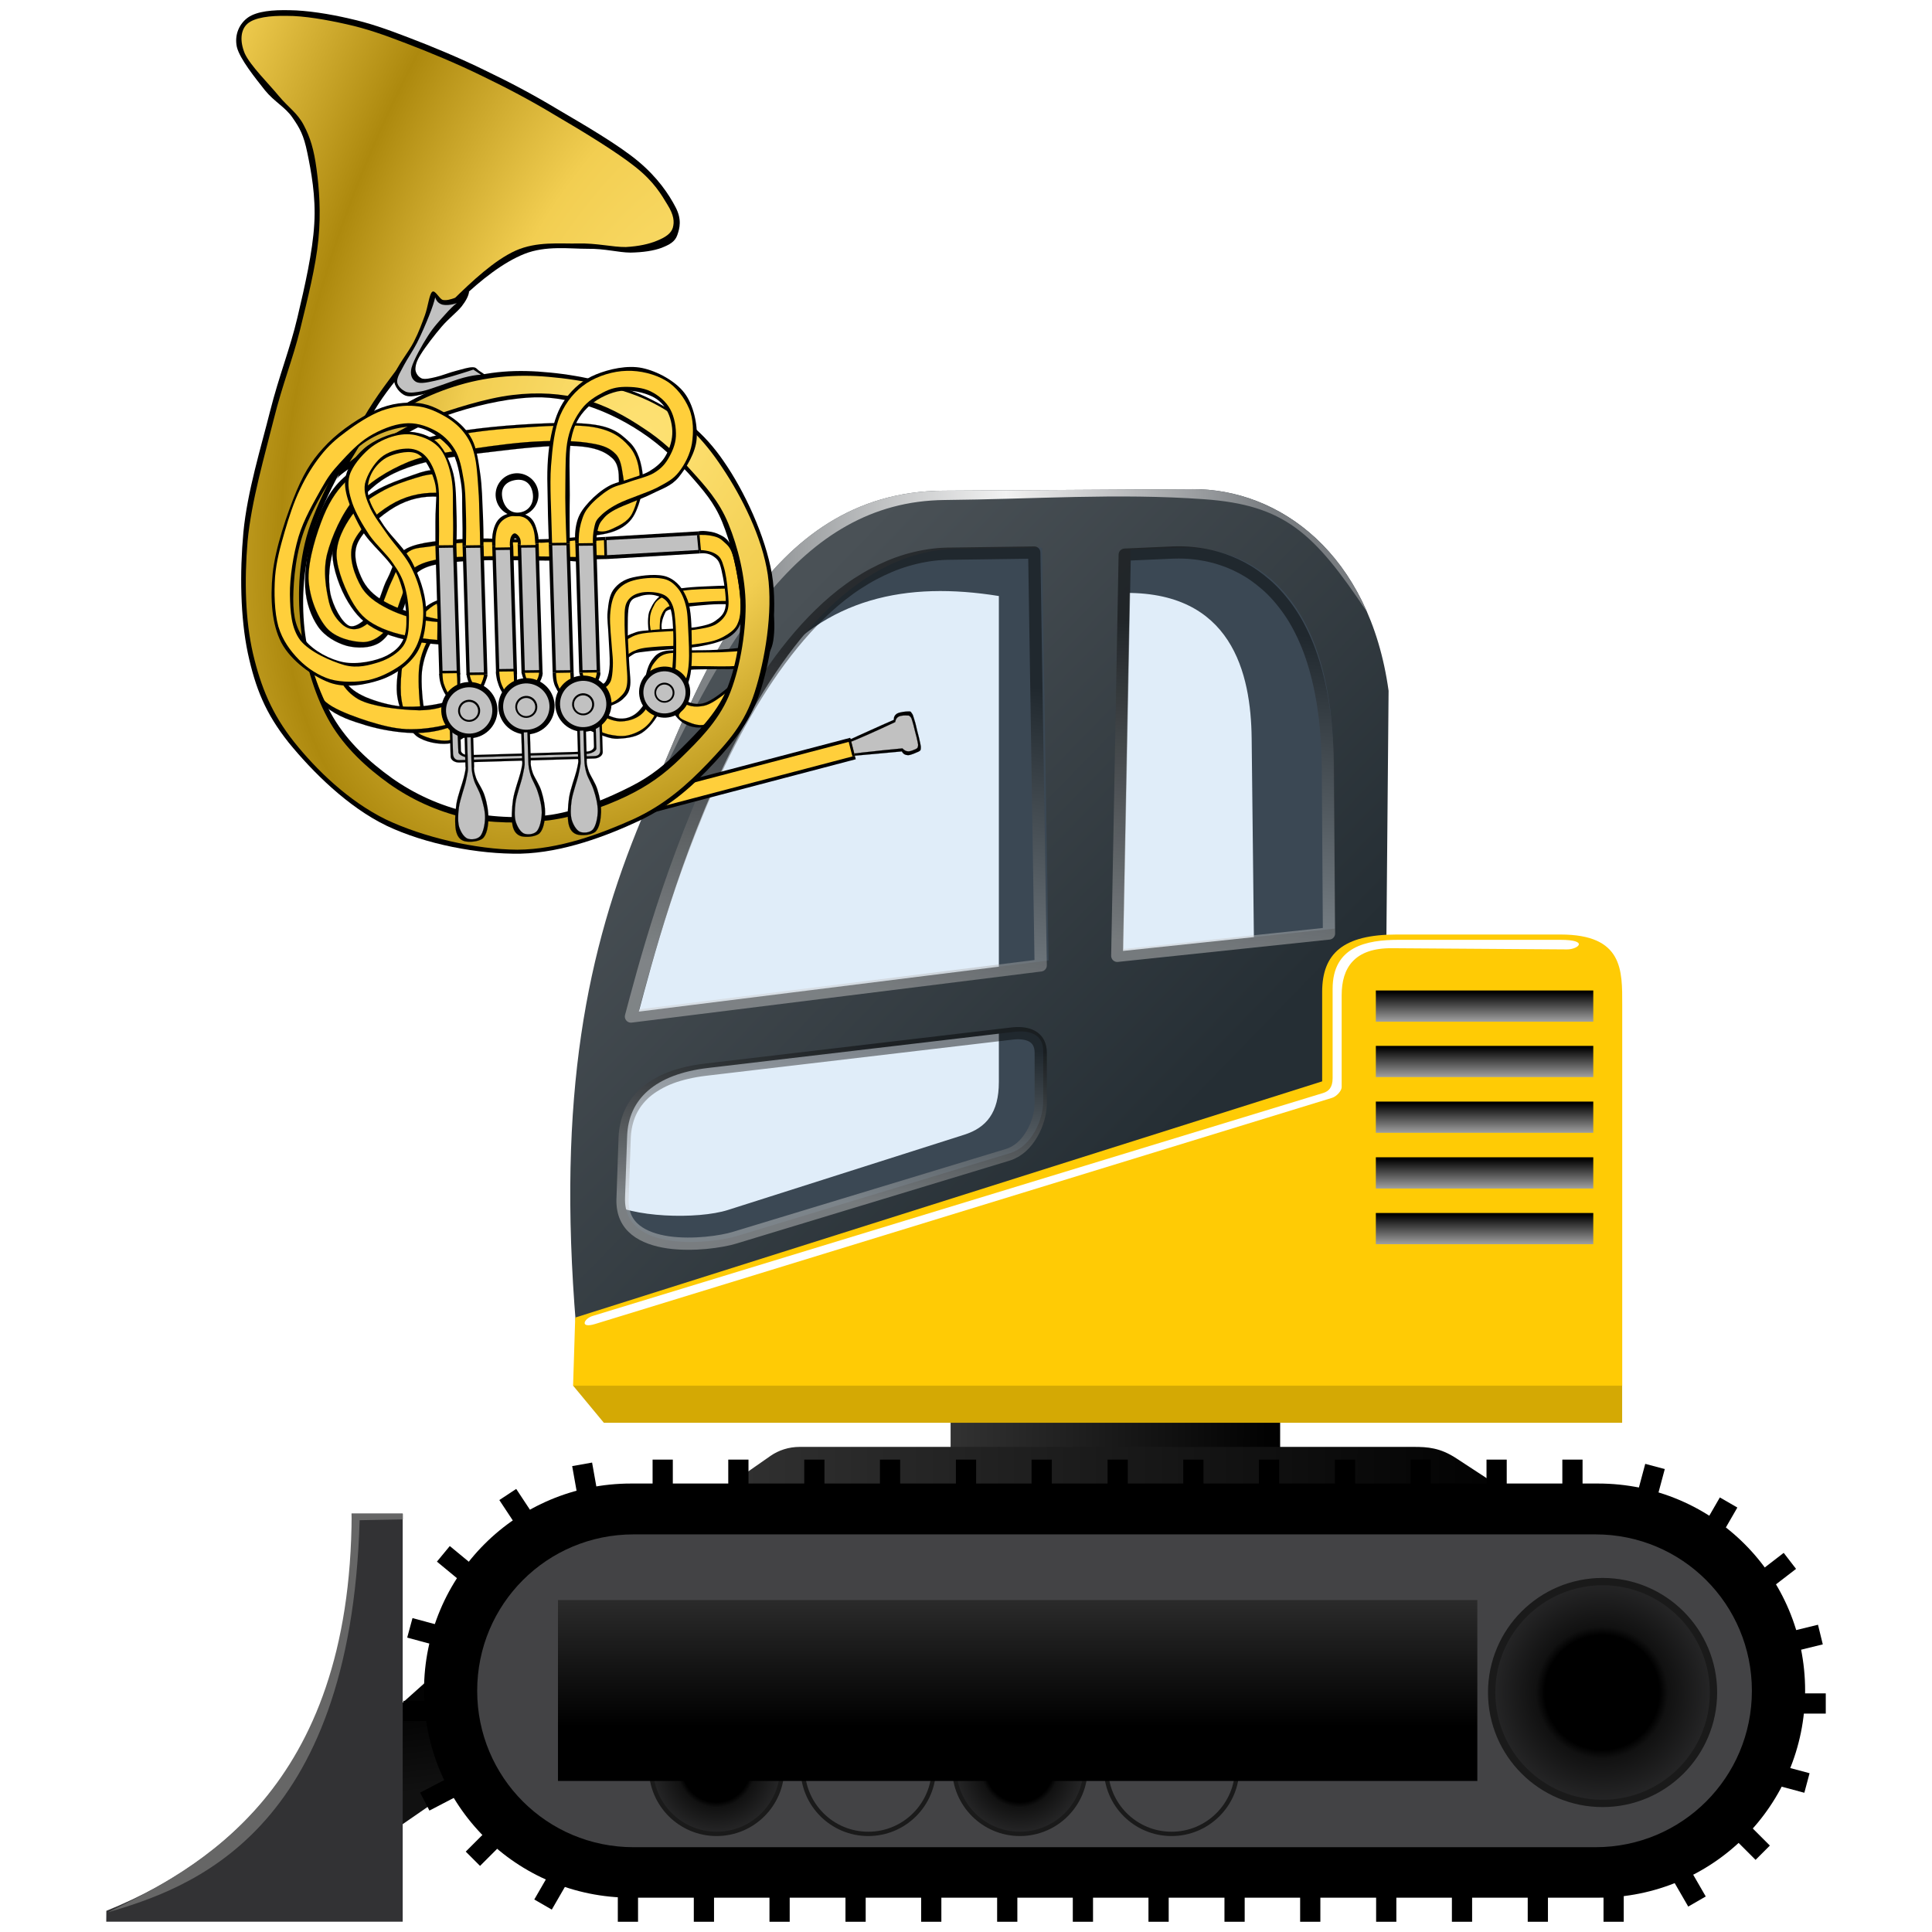 <?xml version="1.0" encoding="UTF-8"?>
<svg version="1.1" viewBox="0 0 600 600" xmlns="http://www.w3.org/2000/svg" xmlns:xlink="http://www.w3.org/1999/xlink">
<defs>
<linearGradient id="c">
<stop stop-color="#323232" offset="0"/>
<stop offset="1"/>
</linearGradient>
<linearGradient id="d">
<stop offset="0"/>
<stop stop-color="#ccc" offset="1"/>
</linearGradient>
<filter id="u" color-interpolation-filters="sRGB">
<feGaussianBlur stdDeviation="1.071"/>
</filter>
<linearGradient id="b">
<stop offset="0"/>
<stop stop-color="#fff" offset="1"/>
</linearGradient>
<linearGradient id="f">
<stop offset="0"/>
<stop offset=".5"/>
<stop stop-color="#111" offset=".575"/>
<stop stop-color="#282829" offset="1"/>
</linearGradient>
<linearGradient id="t" x1="-1286.8" x2="-1184.4" y1="1269.9" y2="1270.4" gradientTransform="translate(1759.2 -701.46)" gradientUnits="userSpaceOnUse" xlink:href="#c"/>
<linearGradient id="s" x1="-1361.8" x2="-1108" y1="1300.9" y2="1300.9" gradientTransform="translate(1760.1 -717.61)" gradientUnits="userSpaceOnUse" xlink:href="#c"/>
<linearGradient id="r" x1="-1302" x2="-1159" y1="1029" y2="1168.3" gradientTransform="translate(1725.8 -718.01)" gradientUnits="userSpaceOnUse">
<stop stop-color="#4a5156" offset="0"/>
<stop stop-color="#252e34" offset="1"/>
</linearGradient>
<linearGradient id="q" x1="-1955.8" x2="-1957.6" y1="423.86" y2="472.76" gradientTransform="translate(2401.8 25.56)" gradientUnits="userSpaceOnUse" xlink:href="#d"/>
<linearGradient id="p" x1="-2002.4" x2="-2018" y1="299.09" y2="400.21" gradientTransform="translate(2427.9 27.88)" gradientUnits="userSpaceOnUse" xlink:href="#d"/>
<linearGradient id="o" x1="-1820.9" x2="-1830" y1="317.41" y2="416.54" gradientTransform="translate(2381.6 2.76)" gradientUnits="userSpaceOnUse" xlink:href="#d"/>
<linearGradient id="n" x1="-1106" x2="-1106" y1="1154.8" y2="1169.6" gradientTransform="translate(1728.3 -721.84)" gradientUnits="userSpaceOnUse" xlink:href="#b"/>
<linearGradient id="m" x1="-1106" x2="-1106" y1="1154.8" y2="1169.6" gradientTransform="translate(1728.3 -704.55)" gradientUnits="userSpaceOnUse" xlink:href="#b"/>
<linearGradient id="l" x1="-1106" x2="-1106" y1="1154.8" y2="1169.6" gradientTransform="translate(1728.3 -687.26)" gradientUnits="userSpaceOnUse" xlink:href="#b"/>
<linearGradient id="k" x1="-1106" x2="-1106" y1="1154.8" y2="1169.6" gradientTransform="translate(1728.3 -669.96)" gradientUnits="userSpaceOnUse" xlink:href="#b"/>
<linearGradient id="j" x1="-1106" x2="-1106" y1="1154.8" y2="1169.6" gradientTransform="translate(1728.3 -652.67)" gradientUnits="userSpaceOnUse" xlink:href="#b"/>
<linearGradient id="i" x1="-1322.4" x2="-1319" y1="1259.2" y2="1285.3" gradientTransform="translate(1631.8 -604.6)" gradientUnits="userSpaceOnUse">
<stop stop-color="#030303" offset="0"/>
<stop stop-color="#111" offset="1"/>
</linearGradient>
<radialGradient id="a" cx="-2319.5" cy="1121.6" r="12.542" gradientUnits="userSpaceOnUse" xlink:href="#f"/>
<linearGradient id="h" x1="-1305.3" x2="-1305.3" y1="1381.2" y2="1427.3" gradientTransform="translate(1810.5 -766.25)" gradientUnits="userSpaceOnUse" xlink:href="#c"/>
<linearGradient id="g" x1="-2180.3" x2="-2008.6" y1="905.91" y2="903.38" gradientTransform="translate(2580.9,-620.46)" gradientUnits="userSpaceOnUse">
<stop stop-color="#7e8285" offset="0"/>
<stop stop-color="#f2f2f2" offset=".519"/>
<stop stop-color="#787c80" offset="1"/>
</linearGradient>
<radialGradient id="e" cx="227.63" cy="166.71" r="136.04" fx="175.91" fy="166.1" gradientTransform="matrix(-1.199 -1.079 .575 -.639 283.28 364.78)" gradientUnits="userSpaceOnUse" spreadMethod="reflect">
<stop stop-color="#ffe376" offset="0"/>
<stop stop-color="#f2ce51" offset=".5"/>
<stop stop-color="#ad890e" offset="1"/>
</radialGradient>
</defs>
<g transform="translate(-21.451 -121.8)">
<path d="m21.451 121.8h600v600h-600z" color="#000000" fill="#fff"/>
<g transform="translate(-155.8 -3.156)">
<path d="m472.47 563.49v11.216h102.34v-10.982z" fill="url(#t)"/>
<path d="m398.77 589.49 17.758-12.384c2.544-1.774 5.687-2.804 9.113-2.804h190.67c4.346 0 8.196 0.268 13.186 3.533l22.097 14.459z" fill="url(#s)"/>
<path d="m355.2 555.24 9.583 11.566h316.24v-11.566z" fill="#d4a904"/>
<path d="m415.02 333.89c18.662-23.365 43.825-28.446 72.435-23.833v150.94c0 9.496-3.869 14.165-10.748 16.356l-73.37 23.366c-9.382 2.988-30.268 2.445-37.853-2.804l5.608 24.301 172.44-25.703-26.637-79.445 8.412-107.95c34.663-0.989 40.434 25.152 40.657 45.096l0.935 83.417 35.049-13.085-6.075-106.55-33.647-31.31-117.3 3.271z"/>
<path d="m422.92 311.49 31.31-24.301 109.82 0.234 36.451 46.732-3.271 104.45-111.69 62.154-115.43 23.833-8.412-66.593 35.984-103.28z" fill="#a8ccec" fill-opacity=".355"/>
<path d="m547.52 276.87-77.344 0.469c-55.638 0.336-75.751 58.871-93.625 101.81-17.025 40.902-26.345 85.768-20.406 157.56l250.94-38.781 1.406-158.44c-5.907-42.619-33.954-62.788-60.969-62.625zm-2.781 18.125c16.516-0.121 46.314 9.271 46.688 67.125l0.344 51.219-65.75 6.937 2.313-124.59 14.875-0.656c0.504-0.022 0.998-0.027 1.531-0.031zm-43.844 0.031 2 128.22-127.25 15.875c7.106-26.519 36.978-143.75 99.813-143.75l25.437-0.344zm-6.969 150.25c3.745-0.066 7.312 1.319 7.312 6.063v15.531c0 6.209-3.869 14.251-10.25 16.188l-84.938 25.781c-7.861 2.386-35.283 5.36-34.688-11.906l0.656-19.156c0.395-11.462 8.657-19.212 25.125-21.156l95.156-11.219c0.532-0.063 1.09-0.116 1.625-0.125z" fill="url(#r)"/>
<path d="m493.15 445.81c0.936-0.017 1.858 0.055 2.719 0.25 0.861 0.195 1.664 0.503 2.344 0.969 0.68 0.465 1.232 1.079 1.625 1.875 0.393 0.796 0.625 1.783 0.625 2.969v15.531c0 1.552-0.225 3.218-0.688 4.875-0.462 1.657-1.149 3.298-2.031 4.812-0.882 1.514-1.959 2.908-3.219 4.031-0.63 0.562-1.315 1.051-2.031 1.469-0.717 0.417-1.484 0.758-2.281 1l-84.938 25.781c-1.965 0.596-5.146 1.218-8.812 1.562-1.833 0.172-3.801 0.263-5.781 0.25-1.98-0.013-3.965-0.127-5.906-0.406-1.941-0.279-3.815-0.717-5.531-1.344-1.716-0.627-3.289-1.444-4.594-2.5-0.652-0.528-1.235-1.099-1.75-1.75-0.515-0.651-0.958-1.373-1.312-2.156-0.354-0.783-0.611-1.636-0.781-2.562-0.17-0.926-0.256-1.921-0.219-3l0.656-19.156c0.049-1.433 0.235-2.812 0.531-4.125 0.296-1.313 0.706-2.566 1.25-3.75 0.544-1.184 1.207-2.296 2-3.344 0.793-1.048 1.707-2.034 2.75-2.938 1.043-0.903 2.236-1.718 3.531-2.469 1.295-0.751 2.702-1.442 4.25-2.031 1.548-0.59 3.229-1.08 5.031-1.5 1.803-0.42 3.723-0.757 5.781-1l95.156-11.219c0.532-0.063 1.09-0.116 1.625-0.125z" fill="none" opacity=".45" stroke="url(#q)" stroke-linecap="round" stroke-linejoin="round" stroke-width="3.8"/>
<path d="m498.45 296.55-25.438 0.344c-1.964 0-3.882 0.09-5.781 0.312-1.899 0.223-3.789 0.567-5.625 1s-3.633 0.964-5.406 1.594c-1.773 0.63-3.508 1.373-5.219 2.188-1.711 0.814-3.382 1.701-5.031 2.688-1.649 0.986-3.287 2.042-4.875 3.188-3.177 2.291-6.219 4.899-9.156 7.75-2.937 2.851-5.767 5.971-8.469 9.281-2.702 3.31-5.278 6.801-7.75 10.469-2.472 3.668-4.847 7.514-7.094 11.438-2.247 3.924-4.38 7.922-6.406 12-2.026 4.078-3.939 8.213-5.75 12.344-1.811 4.131-3.493 8.262-5.094 12.344-3.202 8.164-6.016 16.14-8.406 23.5-2.391 7.36-4.38 14.1-6 19.844-1.62 5.744-2.862 10.498-3.75 13.812l127.25-15.875-2-128.22z" fill="none" opacity=".45" stroke="url(#p)" stroke-linecap="round" stroke-linejoin="round" stroke-width="3.8"/>
<path d="m542.95 296.52c-0.533 4e-3 -1.028 9e-3 -1.531 0.031l-14.875 0.656-2.312 124.59 65.75-6.938-0.344-51.219c-0.023-3.616-0.164-7.066-0.406-10.312-0.243-3.247-0.59-6.291-1.031-9.188-0.441-2.897-0.975-5.622-1.594-8.188-0.619-2.566-1.318-4.996-2.094-7.25-0.776-2.254-1.619-4.352-2.531-6.312-0.912-1.961-1.879-3.782-2.906-5.469-1.027-1.687-2.128-3.225-3.25-4.656-1.122-1.432-2.274-2.742-3.469-3.938-1.195-1.196-2.44-2.271-3.688-3.25-1.248-0.979-2.502-1.876-3.781-2.656-2.559-1.561-5.158-2.741-7.719-3.625-2.561-0.884-5.073-1.454-7.469-1.812-2.396-0.358-4.686-0.484-6.75-0.469z" fill="none" opacity=".45" stroke="url(#o)" stroke-linecap="round" stroke-linejoin="round" stroke-width="3.8"/>
<path d="m355.89 534.14 231.97-73.359v-27.758c0-11.995 6.572-17.844 23.131-17.844h50.889c19.539 0 19.166 11.222 19.166 21.809v118.3h-325.82z" fill="#ffcb05"/>
<path d="m361.29 533.64c-2.748 0.839-4.108 3.993 0.826 2.478l228.83-70.22c1.443-0.443 2.974-2.225 2.974-3.304v-28.584c0-8.477 3.938-14.662 15.572-14.581l54.4 0.372c3.428 0.023 7.044-2.974-2.065-2.974h-50.228c-9.953 0-20.488 2.063-20.488 15.201v27.757c0 2.924-1.228 4.093-2.974 4.626z" fill="#fff" filter="url(#u)"/>
<path d="m604.53 432.56h67.528v9.697h-67.528z" color="#000000" fill="url(#n)"/>
<path d="m604.53 449.76h67.528v9.697h-67.528z" color="#000000" fill="url(#m)"/>
<path d="m604.53 467.06h67.528v9.697h-67.528z" color="#000000" fill="url(#l)"/>
<path d="m604.53 484.36h67.528v9.697h-67.528z" color="#000000" fill="url(#k)"/>
<path d="m604.53 501.66h67.528v9.697h-67.528z" color="#000000" fill="url(#j)"/>
<path d="m297.65 657.9 32.879-29.41 1.487 42.462-37.34 25.775z" fill="url(#i)"/>
<path d="m210.25 721.76h92.062v-126.75h-15.889c1.835 69.848-33.273 106.1-76.145 123.37z" fill="#323234"/>
<path d="m302.35 595.08h-15.889c-0.238 86.384-48.017 110.14-75.766 123.79 25.303-7.43 75.458-24.253 78.241-121.8l13.414-0.252z" fill="#666"/>
<path d="m373.24 585.68h300.3c35.627 0 64.308 28.681 64.308 64.308v0.004c0 35.627-28.681 64.308-64.308 64.308h-300.3c-35.627 0-64.308-28.681-64.308-64.308v-0.004c0-35.627 28.681-64.308 64.308-64.308z" color="#000000"/>
<path d="m374.02 601.47h298.72c26.911 0 48.576 21.665 48.576 48.576s-21.665 48.576-48.576 48.576h-298.72c-26.911 0-48.576-21.665-48.576-48.576 0-26.911 21.665-48.576 48.576-48.576z" color="#000000" fill="#434345"/>
<path transform="matrix(1.677 0 0 1.677 4289.5 -1206.8)" d="m-2307.3 1121.6c0 6.706-5.436 12.142-12.142 12.142s-12.142-5.436-12.142-12.142c0-6.706 5.436-12.142 12.142-12.142s12.142 5.436 12.142 12.142z" color="#000000" fill="url(#a)" stroke="#1a1a1a" stroke-width=".8"/>
<path transform="matrix(1.677 0 0 1.677 4336.6 -1206.8)" d="m-2307.3 1121.6c0 6.706-5.436 12.142-12.142 12.142s-12.142-5.436-12.142-12.142c0-6.706 5.436-12.142 12.142-12.142s12.142 5.436 12.142 12.142z" color="#000000" fill="url(#a)" stroke="#1a1a1a" stroke-width=".8"/>
<path transform="matrix(1.677 0 0 1.677 4383.7 -1206.8)" d="m-2307.3 1121.6c0 6.706-5.436 12.142-12.142 12.142s-12.142-5.436-12.142-12.142c0-6.706 5.436-12.142 12.142-12.142s12.142 5.436 12.142 12.142z" color="#000000" fill="url(#a)" stroke="#1a1a1a" stroke-width=".8"/>
<path transform="matrix(1.677 0 0 1.677 4430.8 -1206.8)" d="m-2307.3 1121.6c0 6.706-5.436 12.142-12.142 12.142s-12.142-5.436-12.142-12.142c0-6.706 5.436-12.142 12.142-12.142s12.142 5.436 12.142 12.142z" color="#000000" fill="url(#a)" stroke="#1a1a1a" stroke-width=".8"/>
<path transform="matrix(2.837 0 0 2.837 7255.2 -2531.4)" d="m-2307.3 1121.6c0 6.706-5.436 12.142-12.142 12.142s-12.142-5.436-12.142-12.142c0-6.706 5.436-12.142 12.142-12.142s12.142 5.436 12.142 12.142z" color="#000000" fill="url(#a)" stroke="#1a1a1a" stroke-width=".8"/>
<path d="m350.54 621.87h285.51v56.176h-285.51z" color="#000000" fill="url(#h)"/>
<path d="m369.12 707.65h6.279v14.127h-6.279z" color="#000000"/>
<path d="m392.72 707.65h6.279v14.127h-6.279z" color="#000000"/>
<path d="m416.22 707.65h6.279v14.127h-6.279z" color="#000000"/>
<path d="m439.82 707.65h6.279v14.127h-6.279z" color="#000000"/>
<path d="m463.32 707.65h6.279v14.127h-6.279z" color="#000000"/>
<path d="m486.92 707.65h6.279v14.127h-6.279z" color="#000000"/>
<path d="m510.42 707.65h6.279v14.127h-6.279z" color="#000000"/>
<path d="m533.92 707.65h6.279v14.127h-6.279z" color="#000000"/>
<path d="m581.02 707.65h6.279v14.127h-6.279z" color="#000000"/>
<path d="m557.52 707.65h6.279v14.127h-6.279z" color="#000000"/>
<path d="m604.62 707.65h6.279v14.127h-6.279z" color="#000000"/>
<path d="m628.15 707.65h6.279v14.127h-6.279z" color="#000000"/>
<path d="m651.7 707.65h6.279v14.127h-6.279z" color="#000000"/>
<path d="m675.24 707.65h6.279v14.127h-6.279z" color="#000000"/>
<path d="m379.92 578.25h6.279v14.127h-6.279z" color="#000000"/>
<path d="m403.42 578.25h6.279v14.127h-6.279z" color="#000000"/>
<path d="m427.02 578.25h6.279v14.127h-6.279z" color="#000000"/>
<path d="m450.52 578.25h6.279v14.127h-6.279z" color="#000000"/>
<path d="m474.12 578.25h6.279v14.127h-6.279z" color="#000000"/>
<path d="m497.62 578.25h6.279v14.127h-6.279z" color="#000000"/>
<path d="m521.22 578.25h6.279v14.127h-6.279z" color="#000000"/>
<path d="m544.72 578.25h6.279v14.127h-6.279z" color="#000000"/>
<path d="m591.82 578.25h6.279v14.127h-6.279z" color="#000000"/>
<path d="m568.22 578.25h6.279v14.127h-6.279z" color="#000000"/>
<path d="m615.32 578.25h6.279v14.127h-6.279z" color="#000000"/>
<path d="m638.9 578.25h6.279v14.127h-6.279z" color="#000000"/>
<path d="m662.45 578.25h6.279v14.127h-6.279z" color="#000000"/>
<path transform="rotate(15)" d="m814.75 381.7h6.279v14.127h-6.279z" color="#000000"/>
<path transform="rotate(30)" d="m911.06 155.27h6.279v14.127h-6.279z" color="#000000"/>
<path transform="rotate(52.382)" d="m927.29-208.54h6.279v14.127h-6.279z" color="#000000"/>
<path transform="rotate(76.257)" d="m787.75-571.05h6.279v14.127h-6.279z" color="#000000"/>
<path transform="rotate(90)" d="m650.85-744.26h6.279v14.127h-6.279z" color="#000000"/>
<path transform="rotate(105)" d="m461.3-888.91h6.279v14.127h-6.279z" color="#000000"/>
<path transform="rotate(-45)" d="m14.074 993.51h6.279v14.127h-6.279z" color="#000000"/>
<path transform="rotate(-30)" d="m249.03 957.64h6.279v14.127h-6.279z" color="#000000"/>
<path transform="rotate(30)" d="m654.63 433.37h6.279v14.127h-6.279z" color="#000000"/>
<path transform="rotate(45)" d="m722.58 253.23h6.279v14.127h-6.279z" color="#000000"/>
<path transform="rotate(62.501)" d="m746.74 27.675h6.279v14.127h-6.279z" color="#000000"/>
<path transform="rotate(-90)" d="m-659.45 302.52h6.279v14.127h-6.279z" color="#000000"/>
<path transform="rotate(-74.827)" d="m-531.95 458.94h6.279v14.127h-6.279z" color="#000000"/>
<path transform="rotate(-50.464)" d="m-271.19 629.61h6.279v14.127h-6.279z" color="#000000"/>
<path transform="rotate(-33.443)" d="m-48.299 676.14h6.279v14.127h-6.279z" color="#000000"/>
<path transform="rotate(-10.097)" d="m247.72 633.51h6.279v14.127h-6.279z" color="#000000"/>
<path d="m547.5 276.87-77.344 0.469c-47.704 0.288-69.292 43.361-85.745 82.705-2.736 6.544-5.331 12.984-7.88 19.107 24.75-54.282 48.59-98.489 94.095-98.915 27.646-0.259 53.768-2.172 80.548-0.246 24.88 1.79 34.11 10.245 50.609 35.026-11.28-25.899-33.099-38.274-54.283-38.146z" fill="url(#g)"/>
<g transform="matrix(.254 .967 -.967 .254 394.18 93.053)">
<path d="m134.12 142.63 0.1 1.45 11.84 11.43-1.45-3.12z"/>
<path d="m232.46 70.553c-0.582-0.151-0.977-0.752-1.164-1.824-0.207-1.09-0.339-2.406 0-4.587 0.338-2.199 1.334-5.733 1.973-8.44 0.621-2.707 1.523-5.188 1.73-7.633 0.207-2.463 0.451-4.963-0.488-6.956-0.979-1.992-2.576-3.703-5.228-4.888-2.669-1.165-7.612-2.707-10.621-2.105-3.026 0.62-5.489 2.782-7.332 5.753-1.842 2.97-2.745 7.877-3.628 11.881s-1.861 8.854-1.598 11.938c0.281 3.064 1.917 5.207 3.271 6.354 1.335 1.146 1.485 1.391 3.365 2.03 1.88 0.639 3.892 0.827 3.892 0.827l0.695-4.08c-0.771-0.094-1.354-0.094-2.67-0.751-1.334-0.658-2.613-1.843-2.613-1.843-0.375-0.677-0.469-1.429-0.131-4.211 0.338-2.802 1.24-9.023 2.068-12.352 0.826-3.309 1.578-5.771 2.801-7.331 1.24-1.542 3.008-1.786 4.586-1.918 1.561-0.094 3.516 0.489 4.775 1.223 1.241 0.732 2.369 1.052 2.613 3.082 0.227 2.05-0.639 5.997-1.222 9.081-0.583 3.102-1.617 6.579-2.237 9.305-0.639 2.708-1.504 5.001-1.504 6.844 0 1.805 0.526 2.801 1.467 4.004 0.939 1.203 2.313 2.256 4.136 3.177l3.06-6.58z"/>
<path d="m229.44 75.911c-1.297-0.489-2.294-1.278-3.084-2.388-0.789-1.109-1.635-2.087-1.598-4.211 0.037-2.144 1.128-5.357 1.842-8.44 0.715-3.083 1.861-7.068 2.369-9.87 0.526-2.782 1.165-5.001 0.715-6.786-0.471-1.786-1.73-3.008-3.404-3.816-1.691-0.809-4.85-1.297-6.635-1.034-1.768 0.244-2.896 1.034-3.967 2.538-1.072 1.522-1.655 3.723-2.389 6.485-0.732 2.764-1.56 7.576-1.973 9.926-0.414 2.331-0.396 2.896-0.489 3.986-0.113 1.09-0.207 1.541-0.132 2.481 0.075 0.958 0.639 1.917 1.729 2.782 1.091 0.846 1.071 0.789 2.331 1.24 1.241 0.433 2.295 0.658 2.295 0.658s-0.678 2.876-0.396 2.801c0.282-0.075-1.709-0.094-2.951-0.507-1.24-0.414-1.277-0.301-2.387-0.922-1.109-0.602-2.049-1.579-2.049-1.579-0.922-0.658-1.561-1.805-1.918-3.516-0.357-1.729-0.526-3.854-0.207-6.674 0.32-2.838 1.354-7.162 2.088-10.151 0.732-2.97 1.24-5.433 2.255-7.52 1.015-2.105 2.256-3.854 3.778-4.981 1.523-1.128 2.99-1.805 5.264-1.711 2.313 0.075 6.205 1.09 8.385 2.237 2.182 1.146 3.741 2.575 4.588 4.587 0.846 1.992 0.789 4.398 0.45 7.332-0.357 2.951-1.899 7.726-2.519 10.17-0.602 2.406-0.846 2.745-1.109 4.249-0.281 1.504-0.508 3.553-0.488 4.718 0.018 1.147 0.3 1.617 0.582 2.181 0.281 0.564 0.658 0.94 1.128 1.166l-2.07 4.569z" fill="#ffcf3b"/>
<path d="m184.82 78.429-0.884 4.249 6.618 1.41c0.488-2.181 0.827-3.591 1.015-4.305 0.15-0.715 0.15-0.715 0 0-2.24-0.451-4.5-0.902-6.76-1.354z"/>
<path d="m185.95 77.922-0.77 3.911 4.36 0.92 1.09-3.891z" fill="#ffcf3b"/>
<path d="m190.48 50.062c0.076-1.053 0.434-2.087 0.865-3.103 0.432-1.09 1.053-2.181 1.86-3.045 0.753-0.902 1.392-1.579 2.727-2.105 1.278-0.546 1.955-1.053 5.076-1.016 3.102 0.038 9.888 0.602 13.328 1.26 3.346 0.602 5.001 1.015 6.786 2.331 1.748 1.222 2.971 2.744 3.666 5.227 0.64 2.519 0.678 5.339 0.32 9.682-0.471 4.305-2.199 12.482-2.651 15.979-0.489 3.385-0.413 3.253 0 4.606 0.396 1.354 1.147 2.443 2.331 3.421-3.309-0.15-5.695-0.695-7.162-1.71-1.486-1.072-1.579-2.745-1.73-4.361-0.225-1.636 0.244-3.403 0.545-5.227 0.264-1.861 0.603-3.422 1.091-5.696 0.433-2.35 1.317-5.753 1.561-8.103 0.169-2.406 0.282-4.437-0.376-6.166-0.695-1.749-1.316-3.347-3.74-4.286-2.558-0.978-8.555-1.523-11.168-1.561-2.669-0.075-3.422 0.339-4.512 1.241s-1.805 2.161-2.068 3.985l-6.76-1.353z"/>
<path d="m191.42 51.17c0.413-2.199 0.958-3.891 1.711-5.226 0.733-1.373 1.372-1.993 2.575-2.726 1.128-0.752 1.975-1.392 4.286-1.561 2.274-0.188 6.58 0.188 9.287 0.47 2.651 0.244 4.662 0.583 6.617 1.091 1.917 0.507 3.478 1.015 4.756 1.879 1.185 0.809 1.899 1.505 2.575 3.027 0.602 1.466 1.241 3.421 1.336 5.865 0.057 2.443-0.377 5.733-0.79 8.647-0.526 2.82-1.316 5.771-1.786 8.347-0.451 2.538-0.959 4.851-0.789 6.787 0.15 1.898 0.602 3.384 1.56 4.53l-4.681-1.109c-0.489-0.395-0.752-1.146-0.996-2.181-0.282-1.108-0.508-2.124-0.32-4.136 0.207-2.124 0.846-5.282 1.41-7.952 0.508-2.669 1.223-5.264 1.561-7.708 0.244-2.5 0.582-5.113 0.075-7.03-0.563-1.937-1.579-3.516-3.12-4.531-1.561-1.052-3.761-1.353-6.017-1.71-2.294-0.433-5.659-0.809-7.633-0.696-2.03 0.057-3.12 0.226-4.286 1.316-1.203 1.109-2.068 2.801-2.744 5.227-1.53-0.206-3.06-0.413-4.6-0.62z" fill="#ffcf3b"/>
<path d="m184.82 78.429 6.75 1.355 5.66-28.368-6.73-1.354z"/>
<path d="m185.8 78.711 4.61 0.847 5.77-28.463-4.53-0.864z" fill="#c1c1c1"/>
<path d="m191.5 50.794 4.72 0.772 0.13-0.772-4.72-0.789z"/>
<path d="m185.61 79.125 4.85 1.128 0.19-0.79-4.85-1.146z"/>
<path d="m267.67 0.074c-1.748-0.075-3.064-0.075-4.022 0-0.996 0.019-1.297 0.057-1.71 0.263-0.434 0.15-0.641 0.094-0.771 0.846-0.207 0.771-0.489 2.594-0.264 3.516 0.227 0.846 0.771 1.334 1.636 1.542 0.413 2.726 0.864 5.301 1.278 7.802 0.414 2.443 0.789 4.813 1.203 7.03l5.15 0.075c0.357-2.218 0.752-4.587 1.186-7.03 0.395-2.501 0.826-5.076 1.297-7.802 0.863-0.207 1.354-0.695 1.617-1.541 0.244-0.921-0.15-2.745-0.244-3.516-0.189-0.714-0.377-0.733-0.771-0.865-0.434-0.169-0.809-0.226-1.711-0.244-0.99-0.038-2.23-0.113-3.9-0.076z" stroke="#000" stroke-miterlimit="10" stroke-width=".036"/>
<path d="m267.75 0.77c-1.447-0.038-2.594-0.038-3.365 0-0.828 0.038-1.109 0.019-1.429 0.244-0.319 0.132-0.563 0.264-0.657 0.827-0.246 0.583-0.508 1.899-0.357 2.651 0.168 0.714 0.601 1.166 1.371 1.504 0.564 3.064 1.054 5.809 1.467 8.384 0.414 2.557 0.752 4.794 1.016 6.862l3.686-0.095c0.299-2.03 0.563-4.286 0.994-6.843 0.34-2.594 0.848-5.301 1.316-8.403 0.695-0.375 1.148-0.808 1.355-1.504 0.207-0.695-0.02-1.955-0.096-2.481-0.131-0.507-0.318-0.733-0.639-0.827-0.338-0.207-0.715-0.244-1.43-0.263-0.8-0.056-1.85-0.075-3.22-0.056z" fill="#c1c1c1" stroke="#000" stroke-miterlimit="10" stroke-width=".036"/>
<path d="m264.49 20.772h6.882v69.558h-6.882z"/>
<path d="m265.6 20.772h4.662v69.558h-4.662z" fill="#ffcf3b"/>
<path d="m270.28 20.772-5.6-0.037v0.789l5.6 0.038z"/>
<path d="m241 98.977c0.827-0.639 1.691-1.635 2.595-2.989 0.902-1.409 2.274-3.045 2.801-5.188 0.47-2.256 1.015-5.226 0.188-7.82-0.902-2.575-2.651-4.981-5.396-7.426l-4.831 2.782c2.049 1.786 3.384 3.402 4.079 5.208 0.641 1.748 0.641 3.459 0 5.207-0.658 1.691-1.954 3.365-3.891 5.02 1.47 1.729 2.96 3.458 4.45 5.206z" stroke="#000" stroke-miterlimit="10" stroke-width=".036"/>
<path d="m240.81 97.492c1.484-1.222 2.594-2.65 3.535-4.286 0.863-1.71 1.729-3.646 1.86-5.583 0.132-1.993-0.264-4.324-1.109-6.129-0.864-1.88-2.256-3.421-4.099-4.831l-2.782 1.861c1.579 1.165 2.632 2.519 3.159 4.268 0.545 1.729 0.545 3.985 0 5.959-0.641 1.898-1.881 3.647-3.723 5.396 1.05 1.108 2.11 2.217 3.16 3.345z" fill="#ffcf3b" stroke="#000" stroke-miterlimit="10" stroke-width=".036"/>
<path d="m240.43 67.188c1.146-1.241 1.805-2.632 2.051-4.099 0.168-1.504-0.057-2.801-0.753-4.831-0.696-2.087-1.805-4.512-3.327-7.426l10.396 5.377c0.808 3.102 1.146 5.658 0.939 7.82-0.301 2.105-1.072 3.703-2.236 5.02-1.129 1.315-2.614 2.218-4.456 2.782-0.86-1.541-1.72-3.083-2.61-4.643z" stroke="#000" stroke-miterlimit="10" stroke-width=".036"/>
<path d="m241.37 67.564c0.863-0.959 1.354-2.05 1.672-3.347 0.245-1.297 0.489-2.519 0-4.474-0.488-2.068-1.504-4.531-2.971-7.614l7.99 4.455c0.922 2.952 1.278 5.471 0.922 7.633-0.377 2.144-2.162 4.117-2.971 5.188-0.865 1.034-1.523 1.298-2.049 0.94-0.86-0.92-1.72-1.842-2.59-2.781z" fill="#ffcf3b" stroke="#000" stroke-miterlimit="10" stroke-width=".036"/>
<path d="m190.61 133.55c0.095 1.955 0.677 3.872 1.673 5.751 0.996 1.844 1.241 3.254 4.287 5.396 3.045 2.105 9.775 5.734 13.742 7.256 3.891 1.447 6.185 1.861 9.493 1.674 3.253-0.17 7.52-0.902 10.039-2.783 2.406-2.029 4.192-5.865 4.644-8.74 0.414-2.877-0.244-5.528-2.049-8.178l-4.832 3.892c0.226 2.783 0 4.869-0.752 6.335-0.771 1.447-1.015 2.35-3.703 2.406-2.764-0.057-9.023-1.129-12.463-2.406-3.498-1.354-6.486-3.572-8.178-5.207-1.73-1.636-2.389-3.103-2.051-4.475-3.27-0.31-6.56-0.61-9.85-0.93z" stroke="#000" stroke-miterlimit="10" stroke-width=".036"/>
<path d="m191.55 134.3c0.319 1.579 0.996 3.121 2.03 4.832 0.996 1.672 1.88 3.459 4.099 5.207 2.181 1.693 6.016 3.629 9.117 5.002 3.064 1.354 6.43 2.424 9.287 2.988 2.801 0.471 5.339 0.471 7.613 0 2.256-0.432 4.268-1.146 5.959-2.801 1.617-1.824 3.516-5.207 3.893-7.613 0.3-2.387-0.245-4.644-1.843-6.693l-3.347 2.425c0.264 1.825 0.264 3.385 0 4.833-0.338 1.391-0.508 2.818-1.672 3.703-1.147 0.828-2.275 1.578-5.209 1.316-3.045-0.357-9.268-1.617-12.651-2.988-3.403-1.41-6.11-3.629-7.614-5.209-1.578-1.579-2.086-3.027-1.673-4.267-2.66-0.25-5.33-0.5-8-0.74z" fill="#ffcf3b" stroke="#000" stroke-miterlimit="10" stroke-width=".036"/>
<path d="m207.91 167.93c2.123-0.715 4.098-2.275 6.128-4.832 1.992-2.576 4.399-6.504 5.771-10.414 1.259-3.986 2.012-8.309 2.05-13.197l7.801 0.188c0.377 3.816 0.076 7.82-1.128 12.088-1.222 4.248-3.44 9.287-5.94 13.385-2.557 4.1-4.719 7.727-9.1 10.961-4.436 3.195-10.039 5.771-17.107 8.008l1.674-6.881c3.28-3.11 6.57-6.21 9.86-9.32z" stroke="#000" stroke-miterlimit="10" stroke-width=".036"/>
<path d="m222.97 140.24c0.226 2.199 0 4.775-0.751 7.801-0.809 2.971-2.389 7.295-3.723 10.227-1.41 2.914-2.65 5.357-4.455 7.256-1.842 1.824-3.986 3.064-6.505 3.725l-7.257 7.424-1.485 5.396c2.914-0.996 5.546-2.199 8.177-3.535 2.557-1.41 4.832-2.256 7.257-4.643 2.407-2.406 5.114-6.279 7.257-9.664 2.143-3.459 4.08-6.785 5.377-10.791 1.203-4.041 1.823-8.365 1.86-13.195-1.94-0.02-3.86-0.02-5.77-0.02z" fill="#ffcf3b" stroke="#000" stroke-miterlimit="10" stroke-width=".036"/>
<path d="m146.47 154.87c-0.959-0.826-2.294-4.023-4.005-9.795-1.804-5.885-5.263-16.129-6.316-24.721-1.052-8.647-0.921-18.874 0.188-26.394 1.052-7.52 2.989-12.407 6.316-18.216 3.365-5.828 8.159-11.6 13.573-16.374 5.338-4.794 12.37-9.156 18.404-12.069 6.035-2.971 10.189-4.794 17.465-5.396 7.181-0.658 17.313-0.414 25.473 1.673 8.158 2.087 16.787 5.922 23.047 10.772 6.148 4.906 10.152 11.843 13.762 18.047 3.516 6.109 5.828 10.753 7.445 18.217 1.598 7.388 3.082 17.183 2.219 25.83-0.979 8.591-3.686 17.877-7.614 25.472-4.08 7.576-9.438 14.193-15.999 19.703-6.58 5.451-14.174 10.357-22.859 12.84-8.723 2.461-19.176 3.064-28.818 1.654-9.719-1.504-19.176-4.719-28.8-10.586-9.664-5.996-21.394-17.934-28.443-24.721-7.012-6.862-8.479-9.474-13.385-15.809-4.982-6.392-12.069-14.476-16.186-21.939-4.173-7.558-7.67-15.584-8.535-22.634-0.865-7.068 2.049-13.968 3.44-19.325 1.335-5.358 3.553-8.949 4.549-12.652 0.921-3.798 1.26-7.068 1.016-9.663-0.32-2.612-0.752-4.53-2.595-5.752-1.898-1.298-4.361-2.651-8.553-1.674-4.324 0.978-10.265 3.009-16.731 7.614-6.561 4.681-15.096 13.272-21.751 19.89-6.655 6.485-12.031 12.351-17.652 18.968-5.696 6.58-11.374 14.063-15.81 20.267-4.418 6.146-7.482 10.658-10.415 16.354-3.008 5.678-5.828 12.145-7.238 17.296-1.466 5.095-2.256 9.794-1.127 13.009 1.166 3.139 4.079 5.564 8.008 5.752 3.873 0.057 10.903-3.139 15.227-5.02 4.23-1.916 6.711-4.83 10.415-6.127 3.704-1.335 6.016-1.994 11.712-1.674 5.602 0.301 13.761 0.827 21.939 3.536 8.215 2.668 17.84 7.689 26.77 12.443 8.893 4.719 15.848 10.002 26.019 15.623 10.133 5.564 22.296 13.16 34.252 17.559 11.918 4.324 25.36 7.633 36.62 8.195 11.186 0.49 19.533-0.545 30.117-5.207 10.565-4.813 23.988-12.633 32.729-22.879 8.647-10.264 15.81-25.266 18.95-38.049 3.025-12.858 1.467-27.315-0.545-38.294-2.051-10.998-6.523-19.27-11.543-27.146-5.076-7.934-9.889-14.513-18.574-19.89-8.816-5.433-21.469-11.054-33.462-12.22-12.069-1.052-27.222 1.749-37.693 5.565-10.415 3.703-17.389 9.136-24.176 16.73-6.824 7.576-12.689 18.818-16.224 28.443-3.572 9.588-5.377 18.311-4.832 28.632 0.526 10.302 3.158 20.979 7.971 32.617 4.09 3.84 8.18 7.67 12.27 11.53z"/>
<path d="m142.09 149.3c-0.978-1.881-1.956-4.943-3.158-9.475-1.26-4.55-3.215-10.04-3.91-17.483-0.696-7.558-1.335-19.044-0.169-27.146 1.09-8.046 3.403-14.852 6.862-20.999 3.441-6.185 8.497-11.411 13.573-15.886 4.982-4.53 10.208-7.764 16.186-10.79 5.884-3.064 11.562-6.072 19.137-7.068 7.633-1.016 17.258-0.94 26.036 1.315 8.687 2.294 18.988 6.956 25.832 12.257 6.768 5.283 10.959 12.615 14.682 19.157 3.685 6.467 5.789 12.031 7.256 19.514 1.41 7.481 2.143 16.505 1.109 25.04-1.147 8.479-3.686 17.841-7.614 25.474-4.079 7.574-9.437 14.191-15.998 19.701-6.58 5.451-14.175 10.359-22.86 12.84-8.74 2.443-19.118 2.857-28.818 1.674-9.738-1.316-19.401-3.668-28.988-9.156-9.625-5.564-20.961-16.75-28.35-23.705-7.388-6.974-10.603-11.374-15.81-17.841-5.283-6.56-11.11-13.629-15.378-20.979-4.268-7.426-8.779-15.811-9.982-22.897-1.166-7.106 1.429-13.742 2.782-19.326 1.297-5.583 3.854-10.132 4.832-14.08 0.827-4.004 0.921-7.294 0.564-9.869-0.338-2.67-1.015-4.757-2.613-5.753-1.692-1.016-3.797-1.335-7.332-0.245-3.609 1.072-7.99 2.219-13.949 6.693-6.016 4.474-15.152 13.31-21.75 19.908-6.655 6.467-12.032 12.37-17.652 18.949-5.696 6.58-11.374 14.063-15.811 20.266-4.418 6.147-7.482 10.659-10.415 16.355-2.952 5.678-5.94 12.219-7.238 17.296-1.41 4.963-2.068 9.813-0.752 12.444 1.316 2.596 4.662 3.723 8.742 3.16 4.098-0.715 10.96-4.814 15.434-6.863 4.343-2.049 6.58-4.267 10.772-5.208 4.173-0.978 8.14-1.128 14.137-0.376 5.959 0.732 13.423 2.068 21.375 5.019 7.952 2.932 17.088 7.99 25.661 12.633 8.422 4.605 14.833 9.494 24.815 14.965s22.954 13.254 34.572 17.482c11.581 4.1 23.386 6.898 34.196 7.238 10.696 0.262 19.626-0.922 29.759-5.377 10.151-4.512 21.976-11.617 30.474-21.395 8.385-9.926 16.148-24.684 19.514-37.166 3.232-12.577 1.785-26.376 0-37.185-1.881-10.734-6.186-19.081-10.961-26.864-4.85-7.82-8.967-14.193-17.652-19.702-8.76-5.564-22.484-11.824-34.215-13.196-11.787-1.298-25.585 1.691-35.737 5.207-10.151 3.44-17.822 7.858-24.684 15.435-6.956 7.613-12.84 19.72-16.355 29.646-3.515 9.832-5.02 19.118-4.512 29.082 0.508 9.945 2.951 19.871 7.482 30.209 2.3 2.4 4.59 4.75 6.88 7.12z" fill="url(#e)"/>
<path d="m127.05 101.48c-0.846 0.657-1.542 1.222-2.162 1.842-0.639 0.526-1.297 0.563-1.541 1.71-0.301 1.109-0.226 3.158-0.207 5.133-0.038 1.974 0.338 4.793 0.263 6.654-0.056 1.824-0.075 3.233-0.639 4.23-0.677 0.922-1.955 1.467-3.177 1.278-1.203-0.301-2.425-0.921-4.173-2.802-1.861-1.954-4.85-5.809-6.711-8.516-1.898-2.764-3.102-5.696-4.474-7.557-1.41-1.843-2.726-2.99-3.948-3.441 0.507 1.786 0.771 3.365 0.865 4.813 0.094 1.409 0.169 2.668-0.357 3.777-0.639 1.016-3.778 1.486-3.252 2.576 0.526 1.053 4.023 2.369 6.354 3.948 2.2 1.541 4.587 3.14 7.238 5.526 2.688 2.369 6.11 7.276 8.667 8.554 2.481 1.109 4.944-0.019 6.298-1.277 1.297-1.204 1.354-3.045 1.485-6.035 0.075-3.12-0.958-8.836-0.996-12.276-0.07-3.4 0.06-6.09 0.47-8.12z"/>
<path d="m126.26 103.06c-0.338 1.522-0.47 3.364-0.47 5.451 0 2.105 0.301 4.719 0.47 7.05 0.132 2.294 0.433 4.53 0.32 6.505-0.169 1.898-0.282 3.647-1.072 4.813-0.827 1.071-2.387 2.162-3.741 1.898-1.466-0.338-2.801-1.918-4.512-3.44-1.673-1.541-3.515-3.722-5.602-5.602-2.181-1.955-5.208-4.306-7.256-5.81-2.068-1.541-3.704-2.575-4.982-3.252 1.278-0.075 2.124-0.546 2.745-1.561 0.526-1.015 0.827-2.5 0.696-4.455 0.451 1.128 1.278 2.557 2.557 4.493 1.222 1.842 2.838 4.454 5.076 6.823 2.218 2.426 6.016 6.091 8.196 7.369 2.087 1.146 3.647 0.733 4.606-0.226 0.884-1.033 1.053-2.669 1.166-5.715 0.132-3.102 0-7.145-0.32-12.482 0.67-0.62 1.39-1.24 2.1-1.86z" fill="#c1c1c1"/>
<path d="m190.07 88.563-7.256-2.613c-0.545 3.929-1.56 8.779-2.971 14.701-1.485 5.902-4.361 14.155-5.583 20.622-1.278 6.41-2.613 13.292-1.673 17.672 0.978 4.285 4.718 5.658 7.444 8.178 2.632 2.5 6.411 4.078 8.366 6.691 1.937 2.557 4.305 6.541 2.971 8.553-1.447 1.975-7.294 3.441-11.523 3.16-4.268-0.396-9.475-2.105-13.949-5.209-4.568-3.178-10.039-8.291-13.009-13.385-2.97-5.113-4.323-9.606-4.644-17.107-0.395-7.614 1.41-19.495 2.595-27.879 1.165-8.404 2.65-16.845 4.455-22.128 1.749-5.264 3.797-7.914 6.147-9.475 2.294-1.692 5.169-0.996 7.614-0.376 2.387 0.582 5.32 2.124 6.692 3.91 1.316 1.729 1.749 3.872 1.297 6.505l6.504 0.921c0.545-3.554 0.451-6.43-0.357-8.911-0.846-2.463-2.144-4.117-4.474-5.771-2.387-1.748-6.053-3.778-9.475-4.268-3.534-0.526-7.782-0.658-11.148 1.485-3.383 2.125-6.128 3.967-8.742 11.336-2.707 7.426-5.714 22.672-7.068 32.542-1.354 9.813-1.73 18.085-0.921 25.83 0.751 7.688 2.462 14.438 5.564 19.889 3.083 5.357 8.103 9.043 13.028 12.275 4.925 3.178 11.186 5.811 16.167 6.881 4.869 1.016 9.475 0.527 13.009-0.752 3.534-1.316 6.297-4.248 7.99-7.068 1.615-2.932 2.631-6.785 1.672-10.037-1.053-3.273-4.605-6.486-7.613-9.287-3.064-2.84-8.667-3.873-10.415-7.445-1.729-3.647-1.053-7.821 0-14.118 1.015-6.449 4.324-17.859 5.941-23.801 1.56-5.877 2.64-9.693 3.37-11.497z" stroke="#000" stroke-miterlimit="10" stroke-width=".036"/>
<path d="m182.06 80.76c0.978-1.09 1.241-2.669 0.939-4.662-0.414-2.067-0.751-5.319-2.97-7.426-2.313-2.161-6.712-4.474-10.227-5.207-3.534-0.809-7.2-0.921-10.414 0.752-3.253 1.617-6.129 3.892-8.554 9.287-2.463 5.471-4.305 15.472-5.753 23.048-1.485 7.52-2.444 14.758-2.801 21.563-0.357 6.749-0.037 13.065 0.752 18.593 0.771 5.433 1.654 9.794 3.891 13.949 2.181 4.137 4.775 7.313 9.306 10.771 4.511 3.404 11.918 8.066 17.652 9.494 5.696 1.26 12.181 0.396 16.186-1.504 3.948-1.936 6.335-6.768 7.237-9.85 0.771-3.141-0.564-6.168-2.406-8.723-1.88-2.633-6.016-4.813-8.553-6.693-2.632-1.898-5.32-2.18-6.693-4.473-1.354-2.388-1.617-5.453-1.297-9.476 0.282-4.117 1.204-7.633 2.97-14.683 1.768-7.087 4.173-16.054 7.426-27.334l-5.208-1.297c-0.131 2.274-0.808 5.922-2.03 11.147-1.335 5.245-4.08 14.175-5.396 19.89-1.259 5.621-1.955 10.114-2.237 13.761-0.376 3.555-1.09 5.359 0.188 7.802 1.26 2.482 4.832 4.605 7.445 6.881 2.594 2.18 6.053 4.117 7.99 6.316 1.86 2.199 3.121 4.699 3.346 6.691 0.15 1.938-0.545 3.555-2.237 4.852-1.749 1.221-4.267 2.463-7.989 2.406-3.854-0.133-9.531-0.508-14.495-3.16-5-2.764-11.242-7.727-14.871-13.008-3.609-5.34-5.583-12.068-6.504-18.592-0.846-6.599 0.301-13.441 1.109-20.453 0.733-7.013 1.786-15.115 3.159-21.188 1.335-6.166 2.951-11.43 4.644-15.058 1.598-3.591 3.027-5.188 5.02-6.316 1.973-1.166 4.568-0.753 6.692-0.564 2.106 0.15 4.004 0.451 5.771 1.485 1.73 0.996 3.346 2.632 4.268 4.475 0.827 1.785 1.053 3.891 0.752 6.316 1.28 0.039 2.58 0.095 3.88 0.17z" fill="#ffcf3b" stroke="#000" stroke-miterlimit="10" stroke-width=".036"/>
<path d="m204 136.9-7.426-2.237c-2.802 5.996-5.604 10.527-8.554 13.949-2.971 3.365-5.696 5.264-9.118 6.129-3.554 0.77-8.404 1.26-11.712-1.297-3.346-2.613-6.712-9.457-7.99-14.139-1.297-4.736-1.146-9.304 0.376-13.929-2.387-0.32-4.155-0.508-5.583-0.564-1.41-0.056-2.313-0.019-2.782 0.188-0.376 0.902-0.508 2.895-0.188 6.128 0.244 3.195 0.696 9.156 1.861 13.027 1.128 3.818 2.369 6.863 5.019 9.852 2.651 2.988 6.11 6.58 10.584 7.801 4.38 1.072 11.11 0.451 15.622-0.92 4.474-1.354 7.783-3.084 11.148-7.068 3.34-4.05 6.18-9.61 8.74-16.92z" stroke="#000" stroke-miterlimit="10" stroke-width=".036"/>
<path d="m202.51 137.08-5.396-1.485c-1.73 5.019-3.985 9.023-6.692 12.445-2.745 3.385-5.771 6.41-9.663 7.633-4.004 1.129-9.945 1.748-13.761-0.752-3.817-2.613-7.256-9.344-8.723-14.307-1.485-4.944-1.485-9.888 0-15.057-1.185-0.32-2.237-0.546-3.158-0.753-0.94-0.226-1.749-0.433-2.426-0.545-0.545 1.429-0.733 3.628-0.563 6.674 0.113 3.026 0.414 7.82 1.485 11.542 0.978 3.686 2.255 7.502 4.85 10.584 2.595 3.064 6.26 6.523 10.772 7.633 4.531 1.016 11.599 0.018 15.98-1.316 4.249-1.334 6.542-3.008 9.494-6.691 2.93-3.72 5.42-8.87 7.8-15.59z" fill="#ffcf3b" stroke="#000" stroke-miterlimit="10" stroke-width=".036"/>
<path d="m228.76 91.044c0.095-0.658-0.263-1.204-1.146-1.861-0.939-0.658-2.03-1.335-4.136-1.955-2.181-0.658-5.753-1.278-8.479-1.861-2.745-0.64-5.357-0.846-7.632-1.711-2.332-0.884-4.662-1.767-6.054-3.44-1.409-1.748-2.274-3.947-2.162-6.824 0.095-2.913 0.79-8.083 2.669-10.509 1.861-2.481 4.813-3.76 8.348-4.136 3.459-0.356 8.252 0.865 12.275 1.861 4.004 0.94 8.742 2.144 11.468 3.685 2.688 1.504 4.079 3.309 4.455 5.414l-4.831 1.522c0.168-0.676-1.016-1.409-3.629-2.406-2.707-1.015-8.686-2.763-12.05-3.439-3.347-0.733-5.903-1.091-7.821-0.64-1.955 0.451-2.951 1.918-3.703 3.309-0.771 1.373-1.109 3.347-0.939 4.832 0.112 1.372-0.113 2.632 1.654 3.703 1.711 1.09 5.658 1.974 8.723 2.801 3.045 0.733 6.598 1.392 9.362 1.975 2.688 0.563 5.15 0.752 6.805 1.579 1.599 0.732 2.257 1.729 2.989 3.064 0.695 1.353 1.033 3.026 1.09 5.094-2.39-0.019-4.82-0.038-7.24-0.057z"/>
<path d="m235.06 90.781c0.112-1.372-0.188-2.67-0.827-3.816-0.658-1.203-1.24-2.406-3.121-3.252-1.975-0.902-5.357-1.297-8.402-1.975-3.121-0.714-7.201-1.391-9.928-2.104-2.801-0.771-5.019-1.147-6.447-2.294-1.43-1.203-2.012-2.839-1.975-4.7-0.056-1.936 0.922-4.925 1.918-6.429 0.978-1.523 2.143-2.181 4.005-2.481 1.823-0.339 4.041 0.112 6.88 0.639 2.783 0.564 7.482 1.748 9.813 2.463 2.255 0.64 2.782 0.846 3.816 1.278 1.034 0.301 1.654 0.545 2.294 0.959 0.564 0.432 0.921 0.959 1.146 1.654l3.496-1.016c-0.225-1.146-0.959-2.181-2.35-3.252-1.391-1.053-3.29-2.162-5.922-3.046-2.688-0.958-7.105-1.86-10.058-2.481-3.026-0.639-5.471-1.24-7.765-1.222-2.387 0-4.455 0.357-6.128 1.278-1.654 0.865-2.951 1.861-3.815 4.005-0.959 2.067-1.655 6.071-1.58 8.534 0.037 2.444 0.733 4.456 2.162 6.11 1.447 1.541 3.591 2.632 6.43 3.571 2.782 0.921 7.745 1.598 10.246 2.105 2.387 0.414 2.838 0.451 4.324 0.827 1.446 0.376 3.421 1.053 4.473 1.598 1.016 0.508 1.297 0.922 1.711 1.448 0.376 0.507 0.564 0.996 0.564 1.541 1.67 0.021 3.34 0.039 5.04 0.058z" fill="#ffcf3b"/>
<path d="m229.4 140.15c3.064 0.713 6.129 1.428 9.193 2.123 1.033 0.244 2.143-0.713 2.481-2.162 3.14-13.61 6.278-27.221 9.437-40.85 0.32-1.429-0.244-2.783-1.277-3.027-3.064-0.695-6.129-1.41-9.193-2.105l-0.62 2.557c2.368 0.545 5.113 1.185 7.481 1.729 0.809 0.188 1.223 1.354 0.94 2.595-2.745 11.938-5.509 23.856-8.253 35.775-0.301 1.24-1.186 2.104-1.992 1.936-2.369-0.564-5.113-1.185-7.482-1.73l-0.72 3.16z" stroke="#000" stroke-miterlimit="10" stroke-width=".036"/>
<path d="m230.24 139.58c3.063 0.695 4.549 1.053 7.613 1.748 1.033 0.244 2.181 0.057 2.5-1.373 3.14-13.628 6.298-27.239 9.438-40.85 0.338-1.429-0.32-2.049-1.354-2.294-3.063-0.714-4.831-1.108-7.896-1.823l-0.264 1.166c2.369 0.545 5.02 1.165 7.389 1.71 0.809 0.188 1.146 2.05 0.846 3.31-2.744 11.918-5.489 23.837-8.253 35.756-0.282 1.259-1.561 2.858-2.368 2.668-2.389-0.545-4.906-1.033-7.295-1.578l-0.36 1.55z" fill="#c1c1c1" stroke="#000" stroke-miterlimit="10" stroke-width=".036"/>
<path transform="rotate(-77.009)" d="m-52.54 199.47h6.521v39.998h-6.521z"/>
<path d="m183.79 90.706-1 4.286 38.99 9.008 1-4.29z" fill="#c1c1c1"/>
<path transform="rotate(-77.003)" d="m-44.273 199.64h6.521v40.017h-6.521z"/>
<path d="m185.78 82.716-0.98 4.286 38.98 9.005 0.99-4.286z" fill="#c1c1c1"/>
<path d="m186.03 81.682c-1.466-0.376-2.707-0.847-3.797-1.41-1.09-0.602-1.88-0.996-2.669-2.124-0.846-1.166-1.523-2.05-2.181-4.832-0.695-2.914-1.053-8.459-1.805-12.068-0.79-3.647-0.771-6.562-2.914-9.531-2.237-3.027-6.035-7.05-10.17-8.441-4.174-1.447-10.453-1.711-14.701 0.075-4.324 1.805-8.704 6.486-10.81 10.716-2.105 4.211-2.293 10.039-1.729 14.362 0.545 4.268 2.35 7.934 4.906 11.073 2.463 3.008 5.733 5.188 9.889 7.256 4.174 2.05 9.023 3.723 14.908 5.095 3.102 0.771 5.979 1.448 8.986 2.181 2.914 0.715 7.144 1.599 8.628 1.993 1.429 0.319 1.429 0.319 0 0l1.467-6.354c-4.55-1.146-9.324-2.35-14.55-3.816-5.302-1.447-12.54-2.857-16.712-4.813-4.174-2.03-6.336-4.229-8.083-7.181-1.843-3.008-2.745-7.163-2.632-10.434 0.131-3.328 1.842-6.862 3.459-9.08 1.56-2.256 3.553-3.609 5.903-4.268 2.255-0.658 5.414-0.602 7.801 0.169 2.369 0.733 4.756 2.388 6.354 4.099 1.504 1.636 2.388 3.666 3.008 5.809 0.564 2.087 0.489 4.399 0.714 6.711 0.207 2.257-0.094 4.399 0.546 6.73 0.601 2.313 1.804 4.851 3.102 6.899 1.278 1.955 2.444 3.591 4.437 4.906 1.936 1.241 4.305 2.144 7.181 2.632l1.44-6.354z"/>
<path d="m185.99 82.753c-1.768-0.376-3.272-0.884-4.513-1.522-1.241-0.64-2.124-0.921-3.008-2.369-0.997-1.579-1.899-3.534-2.632-6.806-0.733-3.346-0.997-9.512-1.73-12.99-0.846-3.459-1.241-5.526-2.989-7.801-1.786-2.388-4.493-4.813-7.539-6.186-3.158-1.354-7.163-2.425-10.716-1.898-3.553 0.526-7.557 2.105-10.264 4.813-2.764 2.688-5.076 6.881-5.997 10.979-0.978 4.061-0.771 8.968 0.545 12.99 1.354 3.948 3.797 7.501 7.538 10.453 3.704 2.857 9.062 4.888 14.626 6.805 5.508 1.899 14.306 3.609 18.348 4.625 3.986 0.939 5.733 1.335 5.451 1.185l1.09-4.268c-7.031-1.561-13.103-2.951-18.441-4.456-5.358-1.484-9.907-2.575-13.441-4.361-3.572-1.823-5.978-4.117-7.801-6.447-1.899-2.407-2.727-5.265-3.271-7.708-0.583-2.481-0.583-4.493 0-6.899 0.602-2.463 1.654-5.508 3.44-7.539 1.73-2.011 4.249-3.835 6.899-4.455 2.614-0.677 6.073-0.357 8.629 0.451 2.481 0.79 4.568 2.52 6.185 4.174 1.523 1.579 2.407 3.083 3.083 5.451 0.621 2.351 0.451 5.865 0.733 8.441 0.226 2.443-0.019 4.061 0.714 6.373 0.714 2.274 2.163 5.395 3.553 7.256 1.241 1.824 2.595 2.651 4.342 3.704 1.786 1.033 3.798 1.748 6.26 2.35l0.92-4.345z" fill="#ffcf3b"/>
<path d="m225.02 90.687c0.281-0.038 0.658 0.075 1.127 0.338 0.451 0.244 0.997 0.64 1.637 1.185l-0.715 4.361c-0.414 0.169-0.902 0.264-1.467 0.357-0.602 0.057-1.26 0.094-2.049 0.112 0.48-2.105 0.97-4.229 1.46-6.353z"/>
<path d="m224.66 91.683c0.602 0.15 1.127 0.414 1.578 0.715 0.414 0.301 0.827 0.639 1.091 1.09l-0.64 2.274c-0.469 0.113-0.978 0.226-1.447 0.264-0.508 0.019-1.053 0.037-1.56-0.019 0.32-1.428 0.64-2.877 0.98-4.324z" fill="#ffcf3b"/>
<path d="m221.54 105.03c1.053 0.244 2.087 0.433 3.027 0.413 0.902 0.02 1.522-0.169 2.594-0.413 1.053-0.301 2.256-0.751 3.686-1.354l-2.087-3.215c-0.583-0.357-1.354-0.677-2.313-0.959-0.959-0.282-2.105-0.582-3.44-0.827l-1.47 6.356z"/>
<path d="m221.46 103.94c1.164 0.301 2.255 0.471 3.27 0.508 1.034-0.056 1.918-0.188 2.802-0.395 0.827-0.226 1.579-0.47 2.256-0.809l-1.354-2.199c-0.752-0.207-1.579-0.451-2.558-0.658-0.996-0.263-2.124-0.489-3.383-0.752-0.34 1.422-0.68 2.852-1.04 4.302z" fill="#ffcf3b"/>
<path d="m224.45 98.226c0 4.831 3.91 8.741 8.742 8.741 4.813 0 8.723-3.91 8.723-8.741 0-4.813-3.91-8.742-8.723-8.742-4.83-3e-3 -8.74 3.926-8.74 8.739z"/>
<path d="m226.07 98.3c0 3.985 3.213 7.2 7.199 7.2 3.967 0 7.182-3.215 7.182-7.2 0-3.967-3.215-7.181-7.182-7.181-3.99 1e-3 -7.2 3.214-7.2 7.181z" fill="#c1c1c1"/>
<path d="m229.92 98.338c0 1.898 1.541 3.44 3.439 3.44 1.881 0 3.422-1.542 3.422-3.44 0-1.88-1.541-3.422-3.422-3.422-1.9-1e-3 -3.44 1.54-3.44 3.42z"/>
<path d="m230.56 98.375c0 1.561 1.26 2.82 2.82 2.82s2.838-1.26 2.838-2.82c0-1.56-1.277-2.819-2.838-2.819-1.561-1e-14 -2.82 1.254-2.82 2.814z" fill="#c1c1c1"/>
<path d="m183.51 90.499-1.15 4.643 0.75 0.189 1.17-4.625z"/>
<path d="m185.71 82.584-1.15 4.644 0.75 0.188 1.17-4.644z"/>
<path d="m224.13 91.458-1.15 4.625 0.76 0.206 1.16-4.643z"/>
<path d="m222.1 99.448-1.16 4.642 0.77 0.19 1.14-4.646z"/>
<path d="m181.57 99.034-1.47 6.356 38.99 9 1.47-6.37z"/>
<path d="m181.33 100.07-0.98 4.28 38.97 9.01 1-4.31z" fill="#c1c1c1"/>
<path transform="rotate(-77.003)" d="m-70.098 199.53h6.521v39.999h-6.521z"/>
<path d="m179.88 107.87-1 4.29 38.99 9 1-4.29z" fill="#c1c1c1"/>
<path d="m181.57 99.034c-1.222-0.357-2.519-0.583-3.816-0.527-1.373-0.019-2.933 0.057-4.099 0.659-1.203 0.582-2.105 1.767-2.708 2.97-0.601 1.147-0.827 2.764-0.751 3.985 0.056 1.204 0.357 2.256 1.053 3.234 0.658 0.901 1.654 1.654 2.914 2.33 1.203 0.658 2.726 1.109 4.493 1.504l1.467-6.354c-0.602-0.037-0.978-0.15-1.335-0.338-0.414-0.227-0.714-0.62-0.677-0.827 0.094-0.301 0.563-0.451 0.978-0.527 0.319-0.036 0.658 0.019 1.015 0.245 0.49-2.1 0.98-4.22 1.47-6.346z"/>
<path d="m182.14 100.22c-0.751-0.188-1.654-0.301-2.575-0.489-0.94-0.188-2.331-0.357-3.553-0.169-1.203 0.188-2.669 0.771-3.478 1.823-0.809 1.034-1.486 3.083-1.354 4.512 0.131 1.43 0.714 2.952 2.143 4.042 1.429 1.072 3.497 1.86 6.317 2.406l1.034-4.342c-1.447-0.264-2.481-0.603-3.158-1.054-0.677-0.45-1.053-1.128-0.903-1.579s1.034-0.996 1.805-1.128c0.752-0.15 1.429 0.057 2.481 0.396l1.24-4.42z" fill="#ffcf3b"/>
<path d="m220.45 108.02c0.263-0.057 0.695 0.112 1.146 0.356 0.451 0.245 0.996 0.64 1.635 1.185l-0.732 4.362c-0.376 0.169-0.883 0.263-1.447 0.356-0.582 0.057-1.297 0.113-2.068 0.096 0.48-2.11 0.97-4.24 1.46-6.36z"/>
<path d="m220.11 109.02c0.601 0.15 1.128 0.413 1.579 0.714 0.413 0.301 0.826 0.641 1.09 1.091l-0.639 2.274c-0.471 0.132-0.979 0.226-1.447 0.282-0.508 0.019-1.053 0.038-1.561-0.019 0.32-1.44 0.64-2.89 0.98-4.33z" fill="#ffcf3b"/>
<path d="m216.67 121.97c0.827 0.206 1.768 0.318 2.744 0.337 0.96-0.037 2.031-0.074 3.141-0.337s2.162-0.791 3.383-1.373l-2.105-3.233c-0.563-0.301-1.316-0.583-2.256-0.846-0.958-0.282-2.105-0.602-3.439-0.884l-1.45 6.33z"/>
<path d="m216.56 120.86c1.129 0.318 2.238 0.433 3.254 0.488 0.977-0.019 1.936-0.169 2.801-0.376 0.864-0.226 1.598-0.47 2.273-0.808l-1.353-2.2c-0.696-0.207-1.599-0.451-2.557-0.658-0.978-0.264-2.162-0.508-3.403-0.732-0.34 1.43-0.67 2.86-1.01 4.29z" fill="#ffcf3b"/>
<path d="m220.73 115.52c0 4.832 3.91 8.742 8.742 8.742s8.741-3.91 8.741-8.742c0-4.831-3.909-8.74-8.741-8.74s-8.74 3.91-8.74 8.74z"/>
<path d="m222.35 115.6c0 3.966 3.232 7.2 7.199 7.2s7.2-3.234 7.2-7.2c0-3.967-3.233-7.2-7.2-7.2s-7.2 3.23-7.2 7.2z" fill="#c1c1c1"/>
<path d="m226.22 115.63c0 1.899 1.521 3.422 3.42 3.422 1.9 0 3.422-1.522 3.422-3.422 0-1.898-1.521-3.422-3.422-3.422-1.9 0-3.42 1.53-3.42 3.42z"/>
<path d="m226.86 115.67c0 1.56 1.26 2.819 2.82 2.819s2.818-1.26 2.818-2.819c0-1.561-1.259-2.819-2.818-2.819-1.56 0-2.82 1.26-2.82 2.82z" fill="#c1c1c1"/>
<path d="m158.5 101.65c0 3.685 2.989 6.673 6.674 6.673s6.674-2.989 6.674-6.673c0-3.667-2.989-6.655-6.674-6.655-3.68-3e-3 -6.67 2.986-6.67 6.655z"/>
<path d="m160.59 101.74c0 3.008 1.88 4.606 4.888 4.606s5.264-1.674 5.264-4.7c0-3.009-2.463-4.851-5.49-4.851-3.01-3e-3 -4.66 1.915-4.66 4.941z" fill="#fff"/>
<path d="m181.76 99.974-1.15 4.626 0.75 0.2 1.17-4.64z"/>
<path d="m180.46 107.78-1.14 4.64 0.75 0.19 1.16-4.65z"/>
<path d="m217.25 116.31-1.15 4.62 0.76 0.19 1.16-4.62z"/>
<path d="m219.64 108.75-1.15 4.65 0.75 0.18 1.17-4.64z"/>
<path transform="rotate(-77.003)" d="m-79.302 199.22h6.521v40.013h-6.521z"/>
<path d="m177.53 116.76-1 4.31 38.99 9 0.98-4.3z" fill="#c1c1c1"/>
<path transform="rotate(-77.003)" d="m-87.742 199.04h6.521v40.016h-6.521z"/>
<path d="m175.42 124.94-0.97 4.28 38.97 9.01 0.99-4.29z" fill="#c1c1c1"/>
<path d="m177.76 115.75c-3.027-0.827-6.279-1.636-9.945-2.406-3.666-0.79-7.971-1.843-11.825-2.274-3.835-0.413-7.745-0.959-11.017-0.245-3.252 0.733-5.865 2.313-8.422 4.55-2.538 2.218-5.358 5.076-6.711 8.741-1.354 3.686-2.105 8.009-1.297 13.122 0.846 5.114 3.196 12.108 6.223 17.221 3.045 5.094 5.997 8.609 11.825 13.121 5.884 4.531 15.547 10.941 23.01 13.742 7.463 2.781 15.114 4.23 21.375 2.84 6.242-1.449 12.578-6.73 15.791-11.262 3.178-4.549 3.572-10.865 3.234-15.717-0.357-4.83-2.295-9.775-5.34-13.027-3.082-3.232-8.271-5.281-12.877-6.242-4.605-0.939-9.813-0.45-14.494 0.564-4.663 1.055-9.381 4.25-13.272 5.604-3.892 1.316-7.068 2.404-9.889 2.35-2.82-0.096-5.094-1.186-6.88-2.764-1.786-1.598-3.365-4.117-3.723-6.711-0.357-2.613-0.244-6.787 1.617-8.724 1.898-1.954 6.204-2.781 9.55-2.838 3.365-0.076 6.542 1.354 9.832 2.293 3.271 0.94 6.486 1.692 9.682 2.576l1.466-6.354c-3.892-1.204-7.595-2.125-11.562-3.027-3.948-0.922-7.99-1.918-11.674-1.73-3.685 0.207-7.651 0.94-10.208 2.99-2.557 2.086-4.512 5.64-5.02 9.323-0.489 3.667 0.245 9.024 2.012 12.54 1.805 3.516 4.549 7.145 8.591 8.348 4.061 1.184 10.132 0.188 15.547-1.203 5.433-1.449 11.035-6.279 16.694-7.219 5.659-0.904 12.991 0.188 16.919 1.785 3.872 1.617 5.396 4.211 6.241 7.764 0.789 3.592 0.451 9.514-1.391 13.459-1.861 3.912-5.772 8.141-9.626 9.871-3.872 1.711-7.614 1.861-13.367 0.318-5.771-1.559-14.231-4.586-20.886-9.549-6.654-5-14.945-13.592-18.63-20.078-3.647-6.504-4.079-13.705-3.158-18.555 0.94-4.831 5.189-8.346 8.667-10.282 3.478-1.899 8.291-1.467 11.976-1.128 3.685 0.338 5.884 1.165 9.155 1.937 3.271 0.771 6.673 1.636 10.339 2.632l1.46-6.33z"/>
<path d="m178 116.88c-2.669-0.677-5.396-1.316-8.403-1.992-3.064-0.733-6.128-1.504-9.475-2.105-3.346-0.64-7.482-1.467-10.453-1.467-3.026-0.057-5.169 0.433-7.519 1.467-2.444 1.053-4.756 2.782-6.73 4.906-1.993 2.087-3.929 4.605-4.944 7.632-1.128 3.009-1.56 6.58-1.222 10.434 0.395 3.835 1.974 8.591 3.497 12.314 1.429 3.609 2.838 6.41 5.17 9.492 2.293 3.064 5.132 6.055 8.516 8.893 3.365 2.857 7.369 5.451 11.505 7.934 4.06 2.426 8.083 4.795 12.783 6.449 4.681 1.578 10.603 2.988 15.152 2.932 4.474-0.15 8.291-1.654 11.656-3.572 3.327-1.918 6.373-4.682 8.347-7.857 1.917-3.291 2.97-7.65 3.232-11.336 0.207-3.723-0.751-7.764-1.785-10.604-1.053-2.857-2.537-4.682-4.455-6.41-2.05-1.805-4.775-3.178-7.369-4.117-2.595-0.959-5.151-1.447-8.104-1.467-3.045-0.113-6.429 0.188-9.794 1.053-3.44 0.885-6.918 2.84-10.283 4.137-3.422 1.223-6.655 2.65-9.625 3.195-2.914 0.508-5.508 0.789-7.858-0.318-2.481-1.297-5.32-4.27-6.561-6.807-1.241-2.538-1.241-5.94-0.733-8.177 0.432-2.294 1.673-4.192 3.722-5.339 2.087-1.204 5.358-1.749 8.591-1.636 3.159 0.075 6.9 1.391 10.283 2.218 3.291 0.827 6.486 1.617 9.588 2.576l0.978-4.286c-3.233-0.922-6.542-1.823-10.001-2.632-3.572-0.884-7.332-2.105-10.771-2.35-3.478-0.245-6.899-0.038-9.475 1.053-2.538 1.128-4.399 3.252-5.659 5.433-1.335 2.087-1.937 4.512-1.955 7.2-0.038 2.669 0.564 6.073 1.955 8.911 1.391 2.781 3.741 6.203 6.317 7.801 2.5 1.486 5.357 1.578 8.647 1.373 3.271-0.264 7.257-1.373 10.867-2.594 3.553-1.297 7.125-3.76 10.282-4.852 3.083-1.127 5.132-1.711 8.253-1.748 3.159-0.037 7.237 0.545 10.283 1.467 2.896 0.809 5.472 1.691 7.22 3.742 1.691 2.104 2.688 5.168 2.914 8.477 0.131 3.215 0.262 6.975-1.861 10.697-2.2 3.684-6.692 9.4-10.941 11.279-4.342 1.748-9.25 0.789-14.494-0.488-5.264-1.316-11.769-4.174-16.675-7.125-4.963-3.01-9.344-7.482-12.558-10.527-3.214-3.121-4.38-4.605-6.392-7.727-2.049-3.16-4.549-7.127-5.677-10.887-1.147-3.815-1.692-8.233-1.128-11.58 0.508-3.403 2.274-6.185 4.286-8.422 1.993-2.275 4.55-3.816 7.445-4.7 2.839-0.864 6.241-0.639 9.494-0.338 3.233 0.227 6.26 0.996 9.794 1.805 3.459 0.771 7.125 1.73 10.998 2.876 0.35-1.39 0.72-2.82 1.1-4.24z" fill="#ffcf3b"/>
<path d="m216.69 124.84c0.074-0.188 0.45-0.076 1.127 0.338 0.658 0.432 1.579 1.053 2.839 2.068l-1.917 3.478c-0.395 0.188-0.884 0.281-1.467 0.357-0.639 0.056-1.373 0.019-2.199-0.038 0.53-2.07 1.07-4.14 1.62-6.21z"/>
<path d="m216.33 125.73c0.488 0.095 0.921 0.338 1.578 0.732 0.602 0.377 1.241 0.903 1.993 1.58l-1.542 1.767c-0.469 0.132-0.977 0.226-1.447 0.282-0.508 0.019-1.053 0.037-1.561-0.02 0.32-1.45 0.64-2.89 0.98-4.34z" fill="#ffcf3b"/>
<path d="m212.85 139.19c0.846 0.244 1.768 0.338 2.764 0.357 1.016-0.02 1.992-0.113 3.141-0.357 1.108-0.264 2.162-0.789 3.383-1.373l-2.105-3.215c-0.564-0.301-1.316-0.583-2.256-0.847-0.959-0.318-2.105-0.62-3.44-0.901l-1.47 6.34z"/>
<path d="m212.76 138.1c1.128 0.302 2.236 0.49 3.252 0.49 0.979-0.057 1.937-0.188 2.802-0.396 0.864-0.225 1.599-0.488 2.274-0.789l-1.354-2.199c-0.695-0.244-1.598-0.471-2.557-0.677-0.979-0.264-2.162-0.508-3.403-0.733-0.33 1.43-0.67 2.86-1.01 4.31z" fill="#ffcf3b"/>
<path d="m217.38 132.98c0 4.832 3.91 8.742 8.741 8.742s8.742-3.91 8.742-8.742c0-4.813-3.911-8.723-8.742-8.723s-8.74 3.91-8.74 8.72z"/>
<path d="m219 133.06c0 3.986 3.233 7.2 7.2 7.2 3.985 0 7.2-3.213 7.2-7.2 0-3.967-3.215-7.182-7.2-7.182-3.97 0-7.2 3.21-7.2 7.18z" fill="#c1c1c1"/>
<path d="m222.87 133.12c0 1.88 1.523 3.421 3.422 3.421s3.441-1.541 3.441-3.421c0-1.898-1.543-3.44-3.441-3.44s-3.42 1.54-3.42 3.44z"/>
<path d="m223.51 133.14c0 1.561 1.26 2.82 2.818 2.82 1.561 0 2.82-1.26 2.82-2.82s-1.26-2.819-2.82-2.819-2.82 1.26-2.82 2.82z" fill="#c1c1c1"/>
<path d="m177.49 116.44-1.15 4.63 0.76 0.2 1.16-4.64z"/>
<path d="m175.33 124.66-1.17 4.64 0.78 0.19 1.14-4.65z"/>
<path d="m213.32 133.47-1.16 4.63 0.77 0.2 1.15-4.64z"/>
<path d="m215.97 125.45-1.16 4.64 0.77 0.19 1.15-4.63z"/>
<path d="m240.83 99.448 9.418 2.181c0.789 0.319 1.992 0.45 3.684 0.319 1.674-0.169 3.949-1.091 6.242-1.166 2.273-0.112 4.906 0.075 7.086 0.715 2.088 0.658 4.475 1.673 5.34 3.196 0.715 1.541 0.15 4.398-0.602 5.732-0.77 1.222-1.992 1.824-3.891 1.73-2.012-0.095-5.301-1.146-7.84-2.219-2.613-1.165-5.603-3.327-7.369-4.305-1.768-0.959-2.819-1.448-3.158-1.392l-9.418-2.162c0.17-0.88 0.34-1.76 0.51-2.642z" stroke="#000" stroke-miterlimit="10" stroke-width=".036"/>
<path d="m241.26 100.33 8.986 2.068c1.259 0.281 2.65 0.451 4.322 0.357 1.637-0.113 3.479-0.752 5.527-0.827 1.993-0.15 4.55-0.076 6.506 0.45 1.973 0.564 4.211 1.674 5.111 2.896 0.771 1.186 0.434 3.083-0.299 4.099-0.791 0.94-2.559 1.447-4.211 1.523-1.73 0-3.572-0.564-5.81-1.468-2.274-0.958-5.508-3.252-7.388-4.191-1.861-0.958-3.14-1.561-3.76-1.654l-9.23-2.144c0.07-0.37 0.14-0.74 0.24-1.12z" fill="#c1c1c1" stroke="#000" stroke-miterlimit="10" stroke-width=".036"/>
<path d="m236.92 116.4 9.419 2.181c0.789 0.32 1.992 0.452 3.684 0.32 1.674-0.17 3.949-1.091 6.242-1.166 2.236-0.112 4.963 0.076 7.087 0.715 2.104 0.657 4.437 1.673 5.321 3.195 0.752 1.542 0.168 4.399-0.584 5.733-0.771 1.223-1.992 1.823-3.891 1.73-2.012-0.094-5.301-1.147-7.84-2.219-2.613-1.165-5.602-3.327-7.369-4.305-1.768-0.959-2.801-1.447-3.178-1.392l-9.398-2.161c0.17-0.86 0.34-1.74 0.51-2.63z" stroke="#000" stroke-miterlimit="10" stroke-width=".036"/>
<path d="m237.35 117.29 8.986 2.068c1.26 0.282 2.65 0.451 4.322 0.357 1.637-0.112 3.479-0.752 5.527-0.827 1.992-0.15 4.55-0.075 6.505 0.451 1.974 0.564 4.21 1.673 5.114 2.896 0.77 1.184 0.432 3.082-0.301 4.098-0.791 0.94-2.557 1.448-4.211 1.522-1.73 0-3.572-0.563-5.81-1.466-2.274-0.959-5.509-3.253-7.388-4.192-1.861-0.959-3.14-1.561-3.76-1.654l-9.23-2.143c0.07-0.37 0.14-0.75 0.24-1.12z" fill="#c1c1c1" stroke="#000" stroke-miterlimit="10" stroke-width=".036"/>
<path d="m233.93 133.83 9.418 2.161c0.828 0.358 2.012 0.471 3.704 0.339 1.692-0.15 3.91-1.146 6.223-1.186 2.237-0.131 4.944 0.114 7.105 0.733 2.067 0.62 4.493 1.654 5.319 3.177 0.715 1.504 0.152 4.438-0.602 5.754-0.732 1.24-1.973 1.785-3.872 1.709-2.03-0.131-5.301-1.109-7.858-2.199-2.631-1.166-5.564-3.328-7.35-4.305-1.768-0.959-2.801-1.447-3.178-1.391l-9.418-2.181c0.17-0.85 0.34-1.71 0.51-2.6z" stroke="#000" stroke-miterlimit="10" stroke-width=".036"/>
<path d="m234.38 134.72 8.967 2.067c1.241 0.301 2.688 0.414 4.343 0.338 1.654-0.112 3.44-0.771 5.509-0.808 1.992-0.094 4.549-0.113 6.504 0.451 1.955 0.545 4.249 1.673 5.133 2.876 0.752 1.164 0.451 3.119-0.32 4.117-0.809 0.939-2.519 1.447-4.191 1.521-1.691-0.018-3.609-0.582-5.828-1.484-2.274-0.959-5.508-3.254-7.389-4.193-1.879-0.977-3.101-1.522-3.74-1.634l-9.25-2.144c0.08-0.38 0.17-0.76 0.27-1.13z" fill="#c1c1c1" stroke="#000" stroke-miterlimit="10" stroke-width=".036"/>
<path d="m228.18 72.903c0 4.38 3.553 7.933 7.952 7.933 4.38 0 7.933-3.553 7.933-7.933 0-4.399-3.553-7.952-7.933-7.952-4.4 0-7.95 3.552-7.95 7.952z"/>
<path d="m229.64 72.959c0 3.628 2.934 6.561 6.543 6.561 3.628 0 6.542-2.933 6.542-6.561 0-3.61-2.914-6.543-6.542-6.543-3.61 1e-3 -6.54 2.934-6.54 6.543z" fill="#c1c1c1"/>
<path d="m233.16 72.997c0 1.729 1.392 3.121 3.12 3.121 1.73 0 3.121-1.392 3.121-3.121 0-1.711-1.391-3.102-3.121-3.102s-3.12 1.391-3.12 3.102z"/>
<path d="m233.74 73.035c0 1.409 1.146 2.557 2.557 2.557 1.428 0 2.576-1.147 2.576-2.557 0-1.429-1.147-2.576-2.576-2.576-1.41-1e-3 -2.56 1.147-2.56 2.576z" fill="#c1c1c1"/>
</g>
</g>
</g>
</svg>
